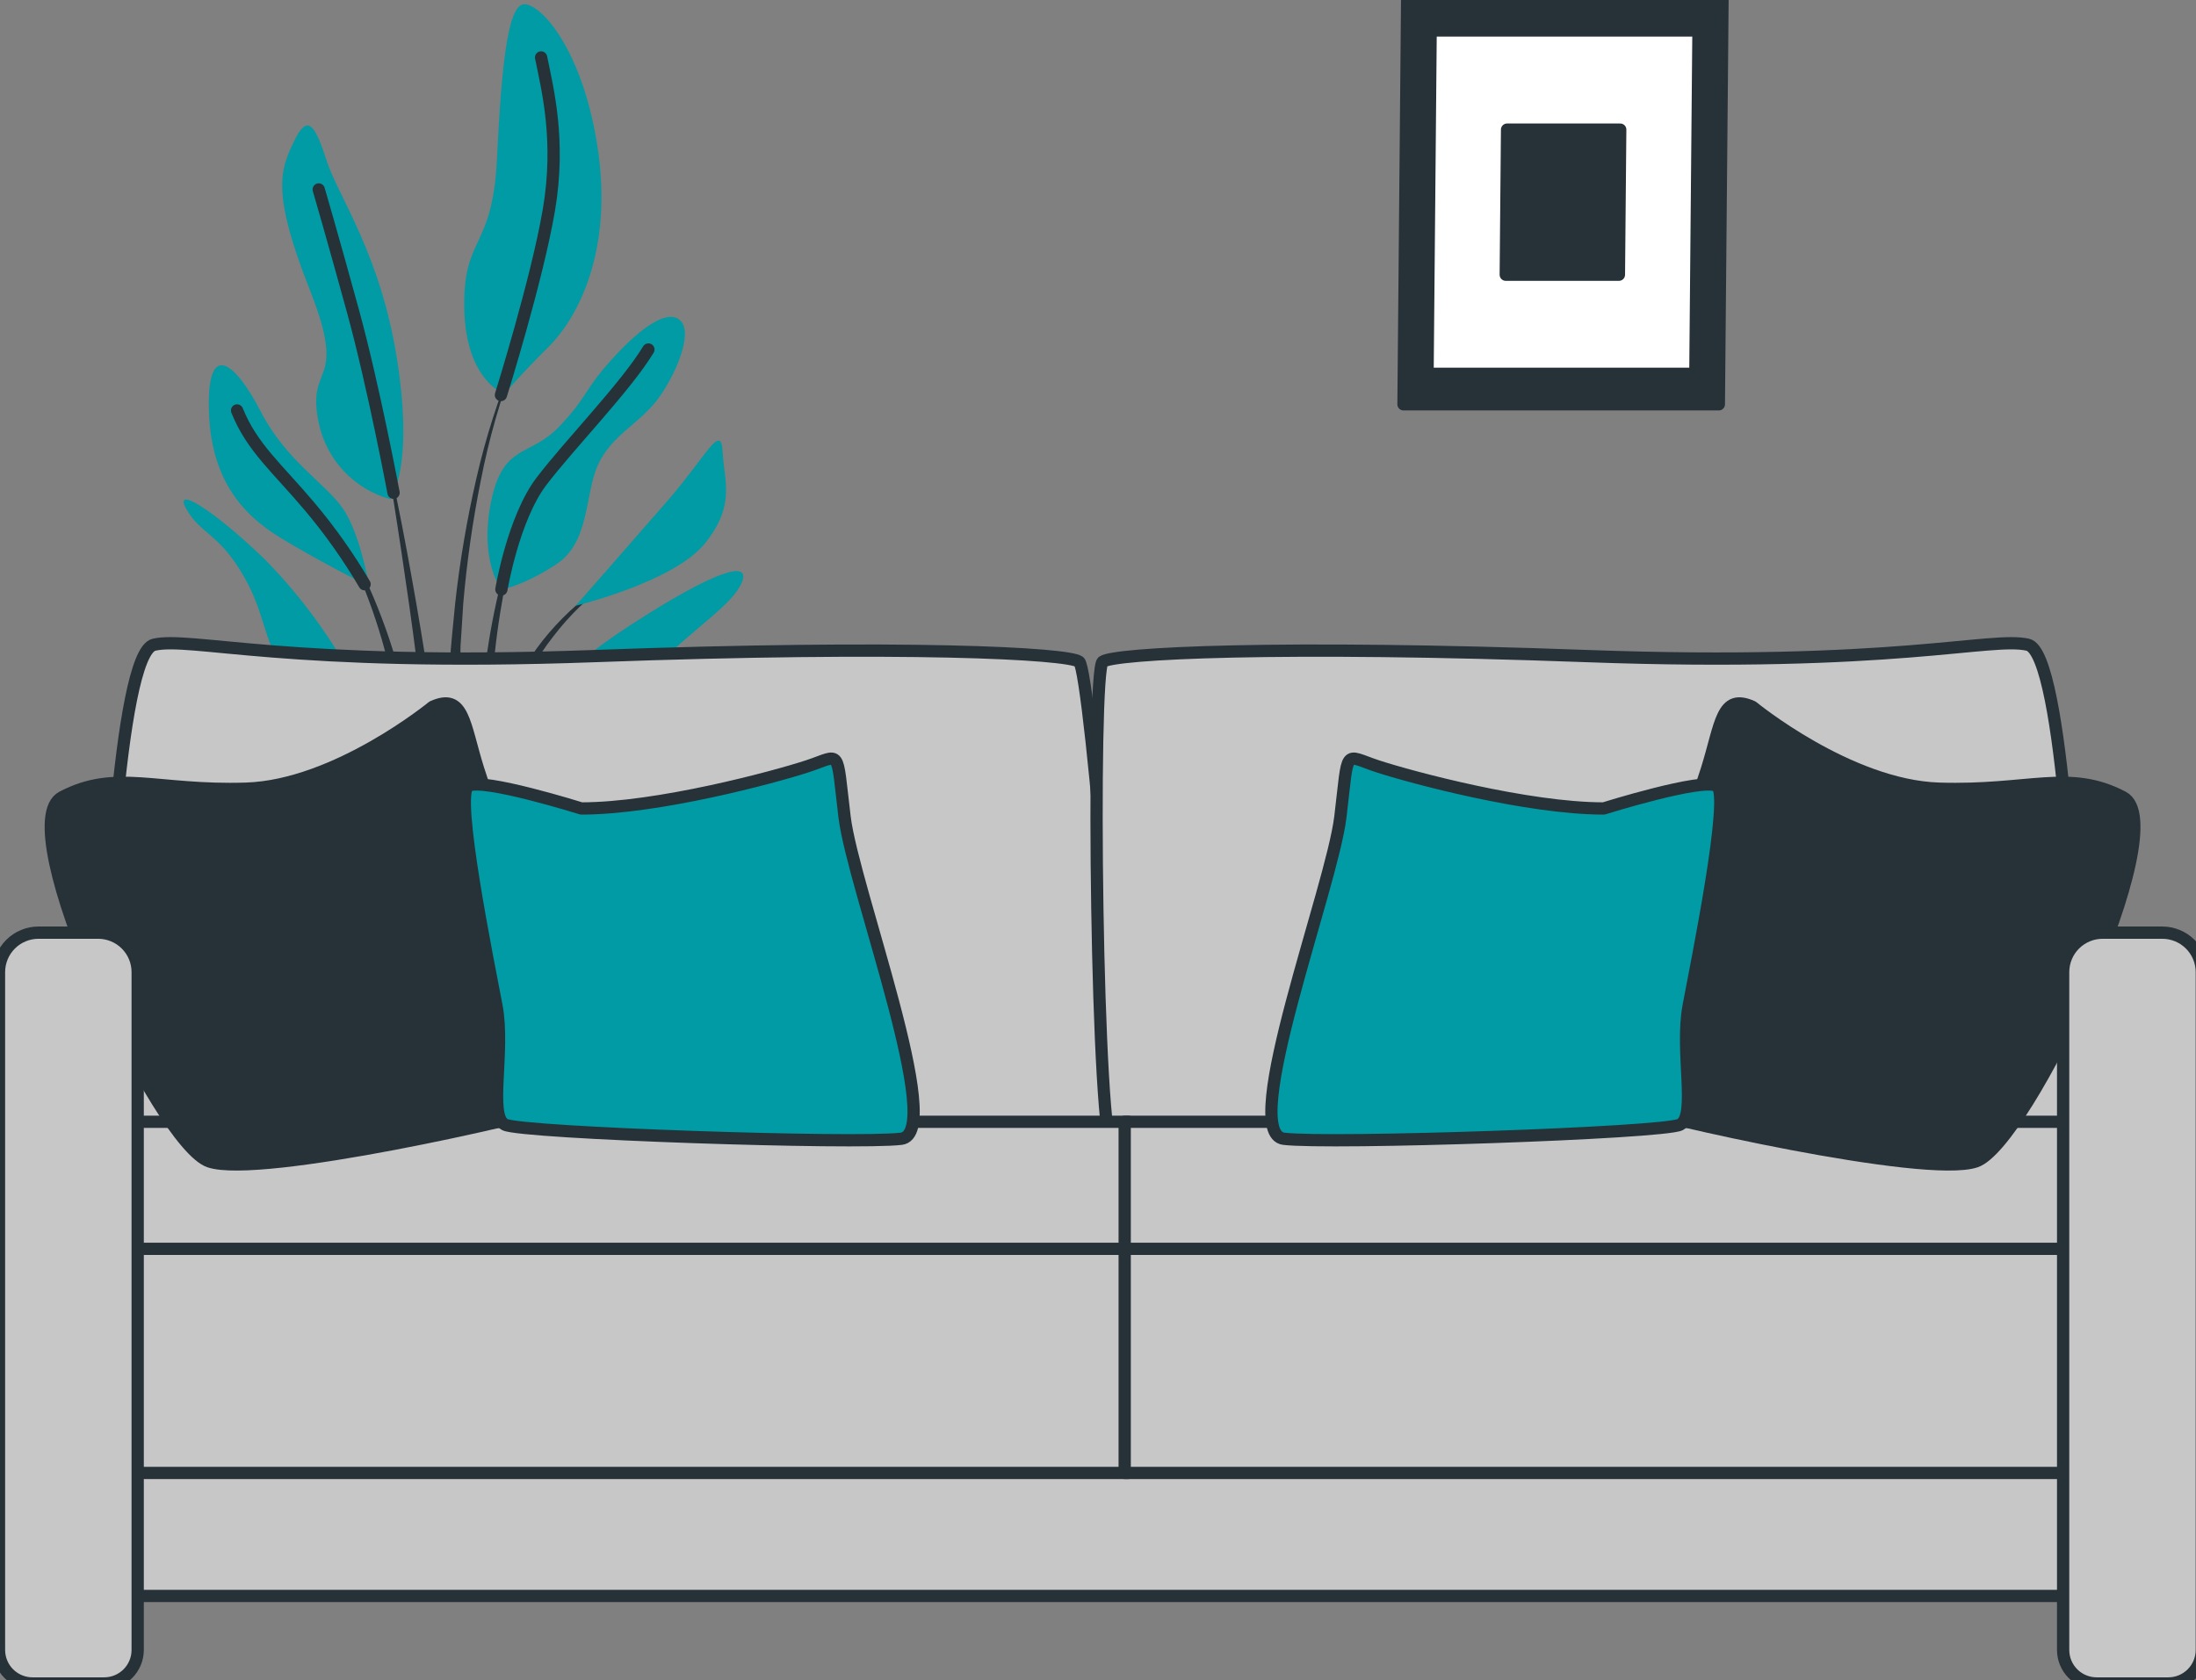 <svg width="179" height="137" viewBox="0 0 179 137" fill="none" xmlns="http://www.w3.org/2000/svg">
<rect x="0" y="0" width="179" height="137" fill="#808080" stroke="none"/>
<g clip-path="url(#clip0_3527_15510)">
<path d="M140.404 0L114.699 0L114.401 32.963H140.106L140.404 0Z" fill="#263238" stroke="#263238" stroke-linecap="round" stroke-linejoin="round"/>
<path d="M138.445 2.485L116.615 2.485L116.362 30.477H138.192L138.445 2.485Z" fill="white" stroke="#263238" stroke-linecap="round" stroke-linejoin="round"/>
<path d="M132.068 10.568H122.844L122.737 22.397H131.961L132.068 10.568Z" fill="#263238" stroke="#263238" stroke-linecap="round" stroke-linejoin="round"/>
<path d="M41.996 29.356C42.001 29.352 42.004 29.348 42.006 29.343C42.008 29.338 42.009 29.333 42.009 29.327C42.009 29.322 42.008 29.317 42.006 29.312C42.004 29.307 42.001 29.302 41.996 29.299C41.987 29.292 41.976 29.288 41.965 29.288C41.953 29.288 41.942 29.292 41.933 29.299C40.62 32.449 39.58 35.705 38.824 39.032C38.058 42.367 37.485 45.743 37.107 49.144L36.86 51.672C36.828 52.095 36.778 52.519 36.746 52.936L36.676 54.2C36.676 55.053 36.588 55.906 36.562 56.759V59.325L36.594 60.589C36.594 61.013 36.639 61.442 36.67 61.853C36.733 62.706 36.784 63.56 36.867 64.381C37.031 66.081 37.285 67.775 37.55 69.437C37.552 69.448 37.557 69.457 37.566 69.465C37.574 69.472 37.584 69.475 37.595 69.475C37.607 69.475 37.618 69.471 37.626 69.462C37.635 69.454 37.639 69.443 37.639 69.431C37.639 68.578 37.595 67.731 37.576 66.903C37.557 66.075 37.481 65.209 37.493 64.375C37.506 63.541 37.493 62.681 37.462 61.847V60.583V59.319V56.791L37.532 54.263V52.999C37.532 52.575 37.582 52.152 37.601 51.735L37.76 49.207C38.049 45.829 38.529 42.47 39.197 39.145C39.847 35.808 40.783 32.533 41.996 29.356Z" fill="#263238"/>
<path d="M42.364 42.641C42.366 42.635 42.366 42.629 42.366 42.623C42.365 42.616 42.363 42.611 42.36 42.605C42.357 42.6 42.353 42.595 42.349 42.591C42.344 42.588 42.338 42.585 42.332 42.584C42.332 42.584 42.288 42.584 42.275 42.584C40.823 46.826 39.858 51.219 39.4 55.679C39.178 57.897 38.925 60.103 38.899 62.359C38.841 64.597 38.92 66.836 39.134 69.064C39.134 69.075 39.138 69.084 39.145 69.091C39.152 69.098 39.162 69.102 39.172 69.102C39.172 69.102 39.222 69.102 39.222 69.064C39.482 66.84 39.64 64.64 39.792 62.397C39.944 60.153 39.976 57.973 40.122 55.736C40.263 53.521 40.527 51.316 40.913 49.131C41.277 46.943 41.761 44.776 42.364 42.641Z" fill="#263238"/>
<path d="M49.743 47.311C49.734 47.304 49.723 47.3 49.712 47.3C49.7 47.3 49.689 47.304 49.68 47.311C47.833 48.492 46.171 49.938 44.746 51.602C44.029 52.438 43.383 53.332 42.815 54.276L42.422 55.028L42.112 55.799C42.006 56.057 41.915 56.321 41.839 56.589C41.763 56.854 41.668 57.113 41.599 57.379C41.035 59.51 40.693 61.694 40.579 63.895C40.468 66.078 40.551 68.267 40.826 70.436C40.826 70.448 40.831 70.459 40.839 70.467C40.847 70.475 40.859 70.48 40.87 70.48C40.882 70.48 40.893 70.475 40.902 70.467C40.91 70.459 40.915 70.448 40.915 70.436L41.478 63.958C41.632 61.817 41.905 59.686 42.295 57.575C42.359 57.316 42.435 57.056 42.498 56.797C42.561 56.538 42.631 56.285 42.726 56.039L42.986 55.287L43.328 54.579C43.841 53.633 44.434 52.732 45.101 51.887C46.416 50.167 47.978 48.651 49.737 47.387C49.744 47.383 49.75 47.378 49.754 47.372C49.759 47.366 49.761 47.358 49.762 47.351C49.763 47.343 49.761 47.335 49.758 47.328C49.755 47.322 49.75 47.316 49.743 47.311Z" fill="#263238"/>
<path d="M46.17 55.628C45.211 56.327 44.441 57.252 43.928 58.321C43.387 59.371 42.962 60.477 42.661 61.62C42.574 61.9 42.502 62.185 42.446 62.473L42.237 63.332C42.13 63.911 42.059 64.496 42.022 65.083C42.022 65.671 42.022 66.258 42.022 66.846C42.068 67.431 42.146 68.014 42.256 68.591C42.258 68.599 42.263 68.608 42.27 68.614C42.277 68.621 42.285 68.626 42.294 68.628C42.294 68.628 42.338 68.628 42.344 68.591C42.481 68.024 42.585 67.45 42.655 66.871C42.75 66.303 42.839 65.734 42.902 65.165C42.965 64.596 43.06 64.04 43.105 63.471C43.149 62.903 43.225 62.334 43.352 61.784C43.547 60.662 43.87 59.566 44.314 58.516C44.715 57.442 45.366 56.478 46.214 55.704C46.221 55.695 46.225 55.684 46.225 55.672C46.225 55.661 46.221 55.65 46.214 55.641C46.208 55.635 46.201 55.631 46.194 55.629C46.186 55.627 46.178 55.627 46.17 55.628Z" fill="#263238"/>
<path d="M35.821 62.119C35.581 59.243 35.105 56.393 34.656 53.549C34.206 50.705 33.706 47.861 33.187 45.036C32.667 42.211 32.084 39.386 31.47 36.573C31.463 36.568 31.454 36.565 31.445 36.565C31.436 36.565 31.427 36.568 31.419 36.573C31.419 36.573 31.375 36.573 31.381 36.624C31.875 39.462 32.319 42.312 32.743 45.143C33.167 47.975 33.579 50.831 33.94 53.682C34.301 56.532 34.574 59.37 34.928 62.239L35.98 70.796C35.98 70.796 35.98 70.84 36.024 70.84C36.036 70.84 36.047 70.836 36.055 70.827C36.063 70.819 36.068 70.808 36.068 70.796C36.106 70.076 36.106 69.355 36.125 68.628C36.144 67.902 36.093 67.187 36.081 66.467C36.056 64.988 35.929 63.553 35.821 62.119Z" fill="#263238"/>
<path d="M34.093 62.075C33.941 60.937 33.731 59.806 33.51 58.674L33.111 57C32.978 56.437 32.851 55.875 32.687 55.325C32.111 53.096 31.375 50.912 30.483 48.79L30.14 47.994L29.754 47.222C29.514 46.704 29.216 46.205 28.937 45.706C28.371 44.697 27.67 43.77 26.854 42.95C26.846 42.944 26.835 42.94 26.825 42.94C26.815 42.94 26.805 42.944 26.797 42.95C26.792 42.954 26.789 42.959 26.787 42.965C26.784 42.97 26.783 42.976 26.783 42.982C26.783 42.988 26.784 42.993 26.787 42.999C26.789 43.004 26.792 43.009 26.797 43.013C27.553 43.862 28.192 44.808 28.697 45.826C28.944 46.338 29.209 46.843 29.425 47.368L29.761 48.152L30.064 48.948C30.855 51.08 31.491 53.266 31.965 55.489C32.224 56.595 32.401 57.72 32.598 58.839L32.87 60.52C32.965 61.082 33.086 61.639 33.168 62.201C33.345 63.326 33.554 64.445 33.751 65.57C33.947 66.695 34.13 67.826 34.384 68.951C34.385 68.961 34.391 68.971 34.399 68.978C34.407 68.985 34.417 68.989 34.428 68.989C34.44 68.989 34.451 68.984 34.459 68.976C34.468 68.967 34.472 68.956 34.472 68.944C34.472 67.794 34.472 66.644 34.39 65.5C34.308 64.356 34.213 63.218 34.093 62.075Z" fill="#263238"/>
<path d="M31.713 62.22C31.181 60.716 30.56 59.237 29.889 57.796C29.209 56.353 28.443 54.952 27.596 53.599C27.586 53.594 27.575 53.591 27.564 53.591C27.553 53.591 27.542 53.594 27.533 53.599C27.525 53.608 27.521 53.62 27.521 53.631C27.521 53.642 27.525 53.654 27.533 53.663C28.274 55.065 28.93 56.51 29.496 57.992C30.079 59.464 30.604 60.956 31.048 62.473C31.491 63.989 31.82 65.525 32.226 67.048C32.631 68.572 32.992 70.101 33.492 71.643C33.499 71.646 33.507 71.648 33.514 71.648C33.522 71.648 33.53 71.646 33.537 71.643C33.548 71.643 33.56 71.638 33.568 71.63C33.576 71.622 33.581 71.611 33.581 71.599C33.602 69.993 33.452 68.389 33.131 66.814C32.785 65.247 32.311 63.71 31.713 62.22Z" fill="#263238"/>
<path d="M31.611 67.244C31.319 66.303 30.892 65.409 30.344 64.59C29.835 63.749 29.215 62.98 28.501 62.302C28.135 61.973 27.741 61.677 27.323 61.417C26.913 61.151 26.465 60.949 25.993 60.817C25.986 60.812 25.977 60.809 25.968 60.809C25.959 60.809 25.95 60.812 25.943 60.817C25.936 60.826 25.932 60.837 25.932 60.848C25.932 60.86 25.936 60.871 25.943 60.88C26.793 61.288 27.546 61.872 28.153 62.593C28.769 63.295 29.286 64.078 29.692 64.918C30.129 65.746 30.325 66.656 30.737 67.503C30.902 67.939 31.066 68.382 31.263 68.818C31.427 69.273 31.622 69.716 31.845 70.145C31.851 70.149 31.858 70.151 31.864 70.151C31.871 70.151 31.878 70.149 31.883 70.145C31.895 70.145 31.907 70.141 31.915 70.132C31.923 70.124 31.928 70.113 31.928 70.101C31.946 69.612 31.929 69.122 31.877 68.635C31.812 68.167 31.723 67.703 31.611 67.244Z" fill="#263238"/>
<path d="M31.8 40.694C30.361 40.293 29.059 39.507 28.036 38.42C27.012 37.334 26.305 35.99 25.992 34.532C24.903 29.476 28.412 31.631 25.264 23.662C22.116 15.692 22.845 13.878 23.934 11.584C25.023 9.29 25.631 10.01 26.6 13.031C27.569 16.052 31.078 20.761 32.408 29.577C33.738 38.394 31.8 40.694 31.8 40.694Z" fill="#009BA4"/>
<path d="M41.111 32.118C41.111 32.118 37.944 31.031 37.843 25.109C37.742 19.187 40.142 20.4 40.503 13.031C40.864 5.662 41.352 0.473 42.682 0.347C44.012 0.221 47.527 3.975 48.736 12.184C49.946 20.394 47.166 25.836 44.74 28.25C42.314 30.664 41.111 32.118 41.111 32.118Z" fill="#009BA4"/>
<path d="M30.096 47.817C30.096 47.817 29.368 43.468 27.917 41.414C26.467 39.361 23.319 37.553 21.261 33.565C19.203 29.577 16.904 27.65 17.024 33.325C17.144 39 19.684 41.901 22.832 43.829C25.979 45.756 30.096 47.817 30.096 47.817Z" fill="#009BA4"/>
<path d="M28.767 55.306C26.844 51.771 24.44 48.519 21.623 45.642C17.386 41.535 14.023 39.48 15.207 41.535C16.391 43.589 17.873 43.468 19.932 47.09C21.99 50.711 21.382 53.372 24.289 55.426C27.196 57.48 28.767 55.306 28.767 55.306Z" fill="#009BA4"/>
<path d="M28.399 62.435C28.279 62.068 28.158 59.414 24.042 57.24C19.925 55.066 16.055 55.913 16.537 57C17.018 58.087 19.564 59.894 22.11 60.981C24.137 61.727 26.25 62.216 28.399 62.435Z" fill="#009BA4"/>
<path d="M40.869 48.057C40.869 48.057 39.052 45.763 40.021 40.934C40.99 36.106 43.187 37.306 45.588 34.772C47.988 32.238 47.526 31.871 49.945 29.217C52.364 26.562 54.543 25.109 55.512 26.196C56.481 27.283 55.031 30.664 53.574 32.598C52.117 34.532 49.825 35.499 48.735 37.913C47.646 40.327 48.102 44.195 45.347 46.003C42.592 47.81 40.869 48.057 40.869 48.057Z" fill="#009BA4"/>
<path d="M46.918 49.39C46.918 49.39 51.275 44.435 54.423 40.814C57.571 37.193 58.78 34.412 58.901 36.826C59.021 39.24 59.99 41.174 57.45 44.315C54.911 47.456 46.918 49.39 46.918 49.39Z" fill="#009BA4"/>
<path d="M44.619 57.36C44.619 57.36 44.499 55.426 51.396 50.958C58.293 46.489 61.2 45.642 60.478 47.456C59.756 49.27 56.722 51.078 53.454 54.339C50.186 57.6 44.619 57.36 44.619 57.36Z" fill="#009BA4"/>
<path d="M32.08 40.176C32.08 40.176 30.458 31.511 28.767 25.349C27.076 19.187 25.98 15.446 25.98 15.446" stroke="#263238" stroke-linecap="round" stroke-linejoin="round"/>
<path d="M40.832 32.206C40.832 32.206 43.771 22.815 44.74 17.127C45.709 11.439 44.619 7.223 44.106 4.683" stroke="#263238" stroke-linecap="round" stroke-linejoin="round"/>
<path d="M29.717 47.633C28.411 45.404 26.917 43.29 25.252 41.313C22.592 38.153 20.534 36.485 19.324 33.464" stroke="#263238" stroke-linecap="round" stroke-linejoin="round"/>
<path d="M40.869 48.057C40.869 48.057 41.838 42.261 44.137 39.24C46.436 36.219 51.034 31.511 52.852 28.496" stroke="#263238" stroke-linecap="round" stroke-linejoin="round"/>
<path d="M28.115 62.302C28.115 62.302 24.043 59.654 21.148 58.207" stroke="#263238" stroke-linecap="round" stroke-linejoin="round"/>
<path d="M51.434 86.647C51.162 79.316 42.998 74.43 42.998 74.43H30.496C30.496 74.43 22.339 79.316 22.066 86.647C21.794 93.978 31.313 120.851 31.313 120.851H42.187C42.187 120.851 51.713 93.972 51.434 86.647Z" fill="#263238" stroke="#263238" stroke-linecap="round" stroke-linejoin="round"/>
<path d="M44.612 67.225H28.652L30.495 74.43H42.776L44.612 67.225Z" fill="#263238" stroke="#263238" stroke-linecap="round" stroke-linejoin="round"/>
<path d="M8.632 79.255C8.632 79.255 9.551 53.261 12.553 52.566C15.555 51.871 23.389 54.412 48.526 53.489C73.663 52.566 87.039 53.261 87.964 53.95C88.888 54.639 92.112 93.532 90.731 93.994C89.351 94.455 60.522 91.466 48.526 91.693C36.531 91.921 12.319 93.994 10.248 93.532C8.176 93.071 8.632 79.255 8.632 79.255Z" fill="#C7C7C7" stroke="#263238" stroke-linecap="round" stroke-linejoin="round"/>
<path d="M169.214 79.255C169.214 79.255 168.289 53.261 165.294 52.566C162.298 51.871 154.457 54.412 129.32 53.489C104.183 52.566 90.807 53.261 89.883 53.95C88.958 54.639 89.357 93.532 90.744 93.994C92.131 94.455 117.344 91.466 129.32 91.693C141.297 91.921 165.528 93.994 167.599 93.532C169.67 93.071 169.214 79.255 169.214 79.255Z" fill="#C7C7C7" stroke="#263238" stroke-linecap="round" stroke-linejoin="round"/>
<path d="M173.527 119.533H8.873V130.119H173.527V119.533Z" fill="#C7C7C7" stroke="#263238" stroke-linecap="round" stroke-linejoin="round"/>
<path d="M91.973 91.46H8.873V109.731H91.973V91.46Z" fill="#C7C7C7" stroke="#263238" stroke-linecap="round" stroke-linejoin="round"/>
<path d="M172.92 91.46H91.676V109.731H172.92V91.46Z" fill="#C7C7C7" stroke="#263238" stroke-linecap="round" stroke-linejoin="round"/>
<path d="M91.973 101.818H8.873V120.089H91.973V101.818Z" fill="#C7C7C7" stroke="#263238" stroke-linecap="round" stroke-linejoin="round"/>
<path d="M172.92 101.818H91.676V120.089H172.92V101.818Z" fill="#C7C7C7" stroke="#263238" stroke-linecap="round" stroke-linejoin="round"/>
<path d="M35.264 57.629C35.264 57.629 27.417 64.069 20.064 64.302C12.711 64.536 9.456 62.691 5.073 64.991C0.69 67.292 12.92 93.299 17.068 94.695C21.217 96.092 43.358 91.011 45.891 90.094C48.425 89.178 40.128 66.388 38.975 62.71C37.823 59.032 37.797 56.478 35.264 57.629Z" fill="#263238" stroke="#263238" stroke-linecap="round" stroke-linejoin="round"/>
<path d="M47.386 65.914C47.386 65.914 39.317 63.386 38.165 64.075C37.012 64.764 39.773 78.345 40.47 82.024C41.167 85.702 39.773 90.998 41.16 91.693C42.547 92.388 69.755 93.299 73.46 92.844C77.165 92.388 69.54 72.36 68.843 66.609C68.147 60.858 68.615 61.553 65.848 62.463C63.08 63.373 53.599 65.914 47.386 65.914Z" fill="#009BA4" stroke="#263238" stroke-linecap="round" stroke-linejoin="round"/>
<path d="M142.848 57.629C142.848 57.629 150.689 64.069 158.048 64.302C165.407 64.536 168.656 62.691 173.039 64.991C177.422 67.292 165.198 93.299 161.044 94.695C156.889 96.092 134.754 91.011 132.221 90.094C129.687 89.178 137.984 66.388 139.137 62.71C140.289 59.032 140.308 56.478 142.848 57.629Z" fill="#263238" stroke="#263238" stroke-linecap="round" stroke-linejoin="round"/>
<path d="M130.719 65.914C130.719 65.914 138.794 63.386 139.947 64.075C141.1 64.764 138.332 78.345 137.642 82.024C136.951 85.702 138.332 90.998 136.945 91.693C135.558 92.388 108.35 93.299 104.645 92.844C100.94 92.388 108.565 72.36 109.256 66.609C109.946 60.858 109.484 61.553 112.251 62.463C115.019 63.373 124.494 65.914 130.719 65.914Z" fill="#009BA4" stroke="#263238" stroke-linecap="round" stroke-linejoin="round"/>
<path d="M3.129 76.039H7.999C8.854 76.039 9.674 76.378 10.279 76.981C10.883 77.584 11.223 78.402 11.223 79.255V134.524C11.223 135.248 10.935 135.942 10.422 136.455C9.909 136.967 9.213 137.254 8.487 137.254H2.654C1.928 137.254 1.232 136.967 0.719 136.455C0.206 135.942 -0.082 135.248 -0.082 134.524V79.255C-0.082 78.404 0.256 77.588 0.858 76.985C1.459 76.382 2.276 76.042 3.129 76.039Z" fill="#C7C7C7" stroke="#263238" stroke-linecap="round" stroke-linejoin="round"/>
<path d="M171.4 76.039H176.251C177.106 76.039 177.926 76.378 178.531 76.981C179.135 77.584 179.475 78.402 179.475 79.255V134.524C179.475 135.248 179.187 135.942 178.674 136.455C178.16 136.967 177.465 137.254 176.739 137.254H170.906C170.18 137.254 169.484 136.967 168.971 136.455C168.458 135.942 168.17 135.248 168.17 134.524V79.255C168.17 78.832 168.254 78.414 168.416 78.023C168.578 77.632 168.816 77.277 169.116 76.979C169.416 76.68 169.772 76.443 170.164 76.282C170.556 76.12 170.976 76.038 171.4 76.039Z" fill="#C7C7C7" stroke="#263238" stroke-linecap="round" stroke-linejoin="round"/>
</g>
<defs>
<clipPath id="clip0_3527_15510">
<rect width="179" height="137" fill="white"/>
</clipPath>
</defs>
</svg>
